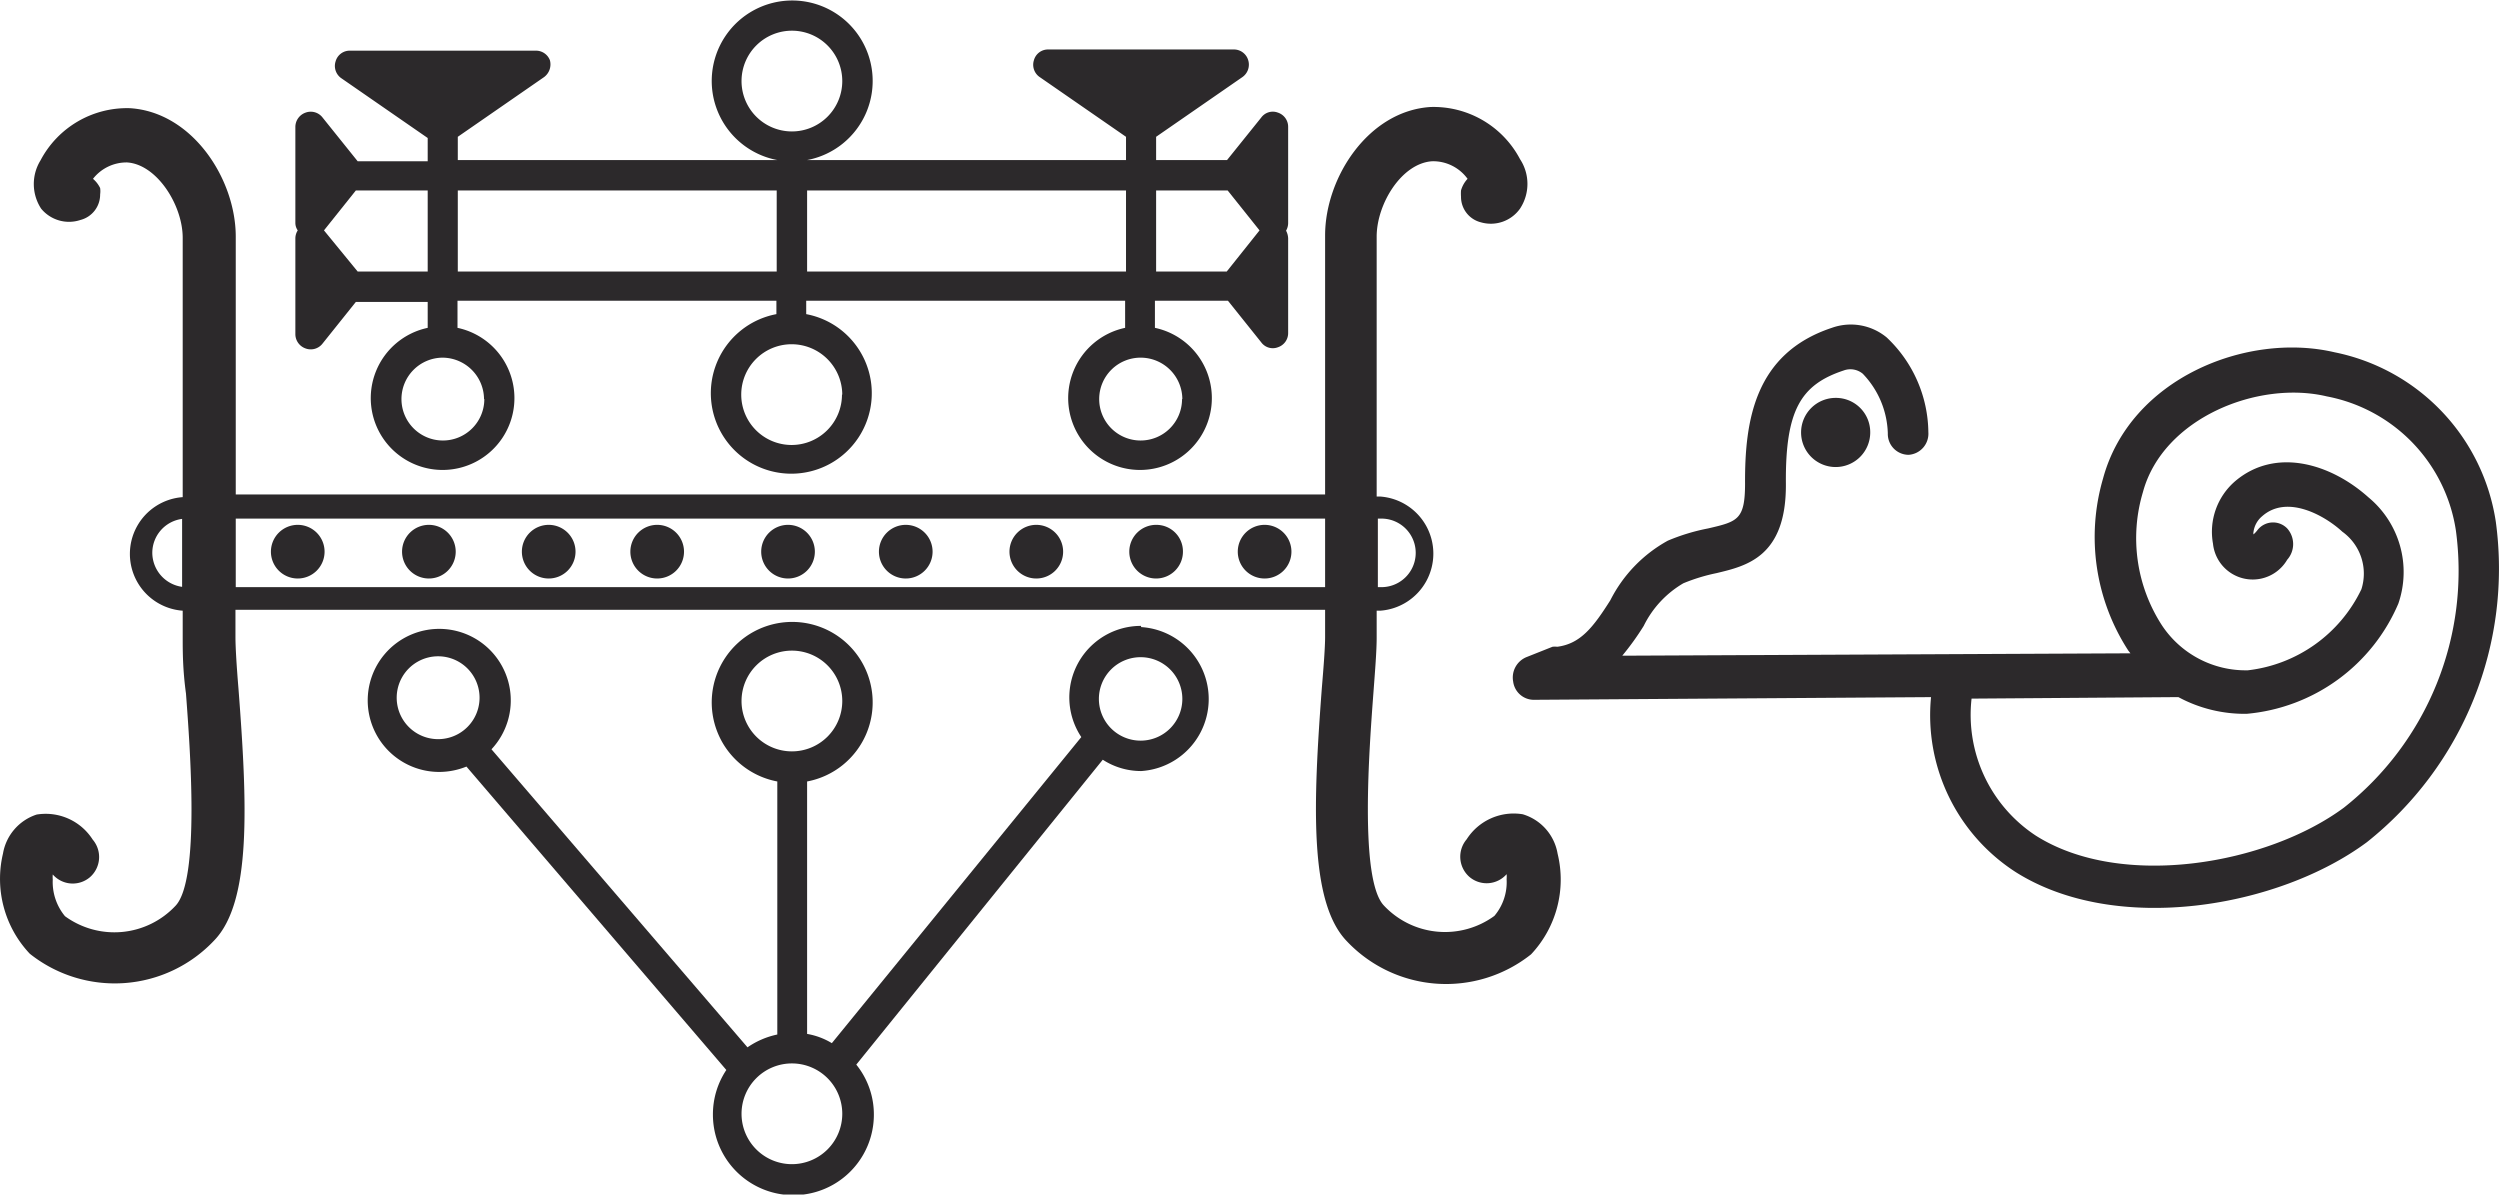 <svg xmlns="http://www.w3.org/2000/svg" viewBox="0 0 83.88 40.08">
  <g>
    <path d="M83.74,17.51a6.84,6.84,0,0,0-5.41-5.69c-2.94-.69-6.86.87-7.77,4.24a7,7,0,0,0,.85,5.77l.07.09L54.43,22a9.09,9.09,0,0,0,.72-1,3.38,3.38,0,0,1,1.33-1.43,6.12,6.12,0,0,1,1.11-.34c1-.24,2.35-.54,2.33-3s.49-3.32,1.94-3.8a.65.65,0,0,1,.64.11,3,3,0,0,1,.84,2,.7.7,0,0,0,.7.72.71.71,0,0,0,.66-.76,4.43,4.43,0,0,0-1.4-3.18,1.89,1.89,0,0,0-1.84-.32c-2.59.86-2.92,3.12-2.91,5.22,0,1.22-.25,1.28-1.24,1.51a6.74,6.74,0,0,0-1.35.41,4.7,4.7,0,0,0-1.93,2c-.57.9-1,1.46-1.78,1.56a.76.76,0,0,0-.16,0l-.88.35a.74.74,0,0,0-.44.82.7.7,0,0,0,.68.61l13.34-.09a6.26,6.26,0,0,0,2.84,5.87c3.37,2.13,8.81,1.2,11.78-1A11.72,11.72,0,0,0,83.74,17.51Zm-5.1,9.59c-2.57,1.9-7.45,2.76-10.33.94a4.85,4.85,0,0,1-2.16-4.6L73,23.39h.09a4.68,4.68,0,0,0,2.29.56,6.12,6.12,0,0,0,5.09-3.7,3.25,3.25,0,0,0-1-3.56C78.2,15.55,76.35,15,75,16.14a2.24,2.24,0,0,0-.75,2.1,1.34,1.34,0,0,0,2.49.54.79.79,0,0,0,0-1.05.66.66,0,0,0-1,.06.94.94,0,0,1-.13.14.2.2,0,0,1,0-.09v0a.83.83,0,0,1,.29-.52c.85-.75,2.13,0,2.69.52a1.73,1.73,0,0,1,.64,1.93,4.84,4.84,0,0,1-3.81,2.72,3.37,3.37,0,0,1-2.89-1.52,5.38,5.38,0,0,1-.63-4.46c.67-2.48,3.86-3.76,6.17-3.21A5.4,5.4,0,0,1,82.4,17.8,10.12,10.12,0,0,1,78.64,27.1Z" fill="#2c292b"/>
    <g>
      <path d="M38.28,21a2.4,2.4,0,0,0-2,3.73L27.91,35a2.37,2.37,0,0,0-.83-.31V26.22a2.7,2.7,0,1,0-1,0v8.49a2.76,2.76,0,0,0-1,.43l-8.59-10a2.4,2.4,0,1,0-1.74.76,2.45,2.45,0,0,0,.9-.18l8.72,10.18a2.68,2.68,0,0,0-.45,1.5,2.7,2.7,0,1,0,5.4,0,2.66,2.66,0,0,0-.59-1.68L37,25.49a2.36,2.36,0,0,0,1.29.38,2.42,2.42,0,0,0,0-4.83Zm-13.4,2.51a1.69,1.69,0,1,1,1.69,1.7A1.69,1.69,0,0,1,24.88,23.55Zm-11.57-.1a1.39,1.39,0,1,1,2.78,0,1.39,1.39,0,1,1-2.78,0ZM26.57,39.06a1.69,1.69,0,1,1,1.69-1.69A1.69,1.69,0,0,1,26.57,39.06ZM38.28,24.85a1.4,1.4,0,1,1,1.39-1.4A1.4,1.4,0,0,1,38.28,24.85Z" fill="#2c292b"/>
      <path d="M10.25,11.69a.5.5,0,0,0,.57-.16l1.12-1.4h2.41V11a2.41,2.41,0,1,0,1,0v-.91h10.7v.45a2.7,2.7,0,1,0,1,0v-.45h10.7V11a2.41,2.41,0,1,0,1,0v-.91H41.2l1.12,1.4a.48.48,0,0,0,.56.16.5.5,0,0,0,.34-.48V8a.59.59,0,0,0-.07-.26.52.52,0,0,0,.07-.25V4.26a.5.5,0,0,0-.34-.48.48.48,0,0,0-.56.16L41.17,5.37H38.79V4.59l2.89-2a.51.51,0,0,0,.2-.57.5.5,0,0,0-.49-.36H35.17a.49.49,0,0,0-.48.36.5.5,0,0,0,.2.57l2.89,2v.78H27.08a2.7,2.7,0,1,0-1,0H15.36V4.59l2.89-2a.53.53,0,0,0,.2-.57A.5.5,0,0,0,18,1.7H11.74a.49.49,0,0,0-.48.36.5.5,0,0,0,.2.57l2.89,2v.78H12L10.82,3.94a.5.5,0,0,0-.57-.16.51.51,0,0,0-.34.48V7.48a.44.44,0,0,0,.08.25A.5.5,0,0,0,9.91,8v3.22A.51.51,0,0,0,10.25,11.69Zm6,1.7A1.39,1.39,0,1,1,14.85,12,1.4,1.4,0,0,1,16.24,13.39Zm12-.15a1.69,1.69,0,1,1-1.69-1.69A1.7,1.7,0,0,1,28.26,13.24Zm11.41.15A1.39,1.39,0,1,1,38.28,12,1.4,1.4,0,0,1,39.67,13.39Zm1.53-7,1.07,1.34-1.1,1.38H38.79V6.39ZM37.78,9.11H27.08V6.39h10.7Zm-12.9-6.4a1.69,1.69,0,1,1,1.69,1.7A1.69,1.69,0,0,1,24.88,2.71Zm1.18,3.68V9.11H15.36V6.39ZM14.35,9.11H12L10.87,7.73l1.07-1.34h2.41Z" fill="#2c292b"/>
      <path d="M52.26,28.64a1.67,1.67,0,0,0-1.17-1.32,1.87,1.87,0,0,0-1.88.84.9.9,0,0,0,.09,1.26.89.89,0,0,0,1.25-.09l0,0a1,1,0,0,1,0,.17,1.75,1.75,0,0,1-.41,1.23,2.81,2.81,0,0,1-3.71-.35c-.82-.87-.49-5.25-.35-7.12.06-.8.11-1.43.11-1.86v-.91h.12a1.92,1.92,0,0,0,0-3.83h-.12V7.94c0-1.1.84-2.47,1.87-2.53A1.43,1.43,0,0,1,49.24,6a.94.94,0,0,0-.22.39,1.49,1.49,0,0,0,0,.21.88.88,0,0,0,.67.86A1.2,1.2,0,0,0,51,7a1.51,1.51,0,0,0,0-1.66,3.28,3.28,0,0,0-3-1.75c-2.09.13-3.54,2.37-3.54,4.31v8.69H7.91V7.94C7.91,6,6.45,3.76,4.36,3.63a3.28,3.28,0,0,0-3,1.75A1.51,1.51,0,0,0,1.38,7a1.21,1.21,0,0,0,1.32.38.88.88,0,0,0,.66-.86.75.75,0,0,0,0-.21A.94.94,0,0,0,3.12,6a1.43,1.43,0,0,1,1.14-.55c1,.06,1.87,1.43,1.87,2.53v8.7a1.91,1.91,0,0,0,0,3.81v.92c0,.43,0,1.06.11,1.86.14,1.87.47,6.25-.35,7.12a2.81,2.81,0,0,1-3.71.35,1.8,1.8,0,0,1-.41-1.23,1,1,0,0,1,0-.17l0,0a.89.89,0,0,0,1.25.09.9.9,0,0,0,.09-1.26,1.87,1.87,0,0,0-1.88-.84A1.67,1.67,0,0,0,.1,28.64,3.66,3.66,0,0,0,1,32a4.58,4.58,0,0,0,6.19-.45C8.44,30.25,8.3,27,8,23.09c-.06-.73-.1-1.36-.1-1.72v-.91H44.46v.91c0,.36-.05,1-.11,1.72-.29,3.86-.43,7.16.83,8.48a4.58,4.58,0,0,0,6.19.45A3.66,3.66,0,0,0,52.26,28.64ZM46.35,17.4a1.15,1.15,0,0,1,0,2.3h-.12V17.4ZM5.11,18.55a1.15,1.15,0,0,1,1-1.14v2.28A1.16,1.16,0,0,1,5.11,18.55Zm2.8,1.15V17.4H44.46v2.3Z" fill="#2c292b"/>
      <path d="M26.45,17.61a.9.9,0,1,0,.89.9A.9.9,0,0,0,26.45,17.61Z" fill="#2c292b"/>
      <path d="M30.39,17.61a.9.9,0,1,0,.9.9A.9.9,0,0,0,30.39,17.61Z" fill="#2c292b"/>
      <path d="M34.78,17.61a.9.9,0,1,0,.89.9A.9.9,0,0,0,34.78,17.61Z" fill="#2c292b"/>
      <path d="M38.8,17.61a.9.9,0,1,0,.89.9A.89.89,0,0,0,38.8,17.61Z" fill="#2c292b"/>
      <path d="M42.44,17.61a.9.9,0,1,0,.89.9A.9.9,0,0,0,42.44,17.61Z" fill="#2c292b"/>
      <path d="M10,17.61a.9.9,0,1,0,.89.9A.9.9,0,0,0,10,17.61Z" fill="#2c292b"/>
      <path d="M14.4,17.61a.9.9,0,1,0,.89.9A.9.9,0,0,0,14.4,17.61Z" fill="#2c292b"/>
      <path d="M18.42,17.61a.9.9,0,1,0,.89.9A.9.9,0,0,0,18.42,17.61Z" fill="#2c292b"/>
      <path d="M22.06,17.61a.9.9,0,1,0,.89.9A.9.9,0,0,0,22.06,17.61Z" fill="#2c292b"/>
    </g>
    <path d="M62.75,14.51a1.16,1.16,0,1,1-1.15-1.16A1.15,1.15,0,0,1,62.75,14.51Z" fill="#2c292b"/>
  </g>
</svg>
